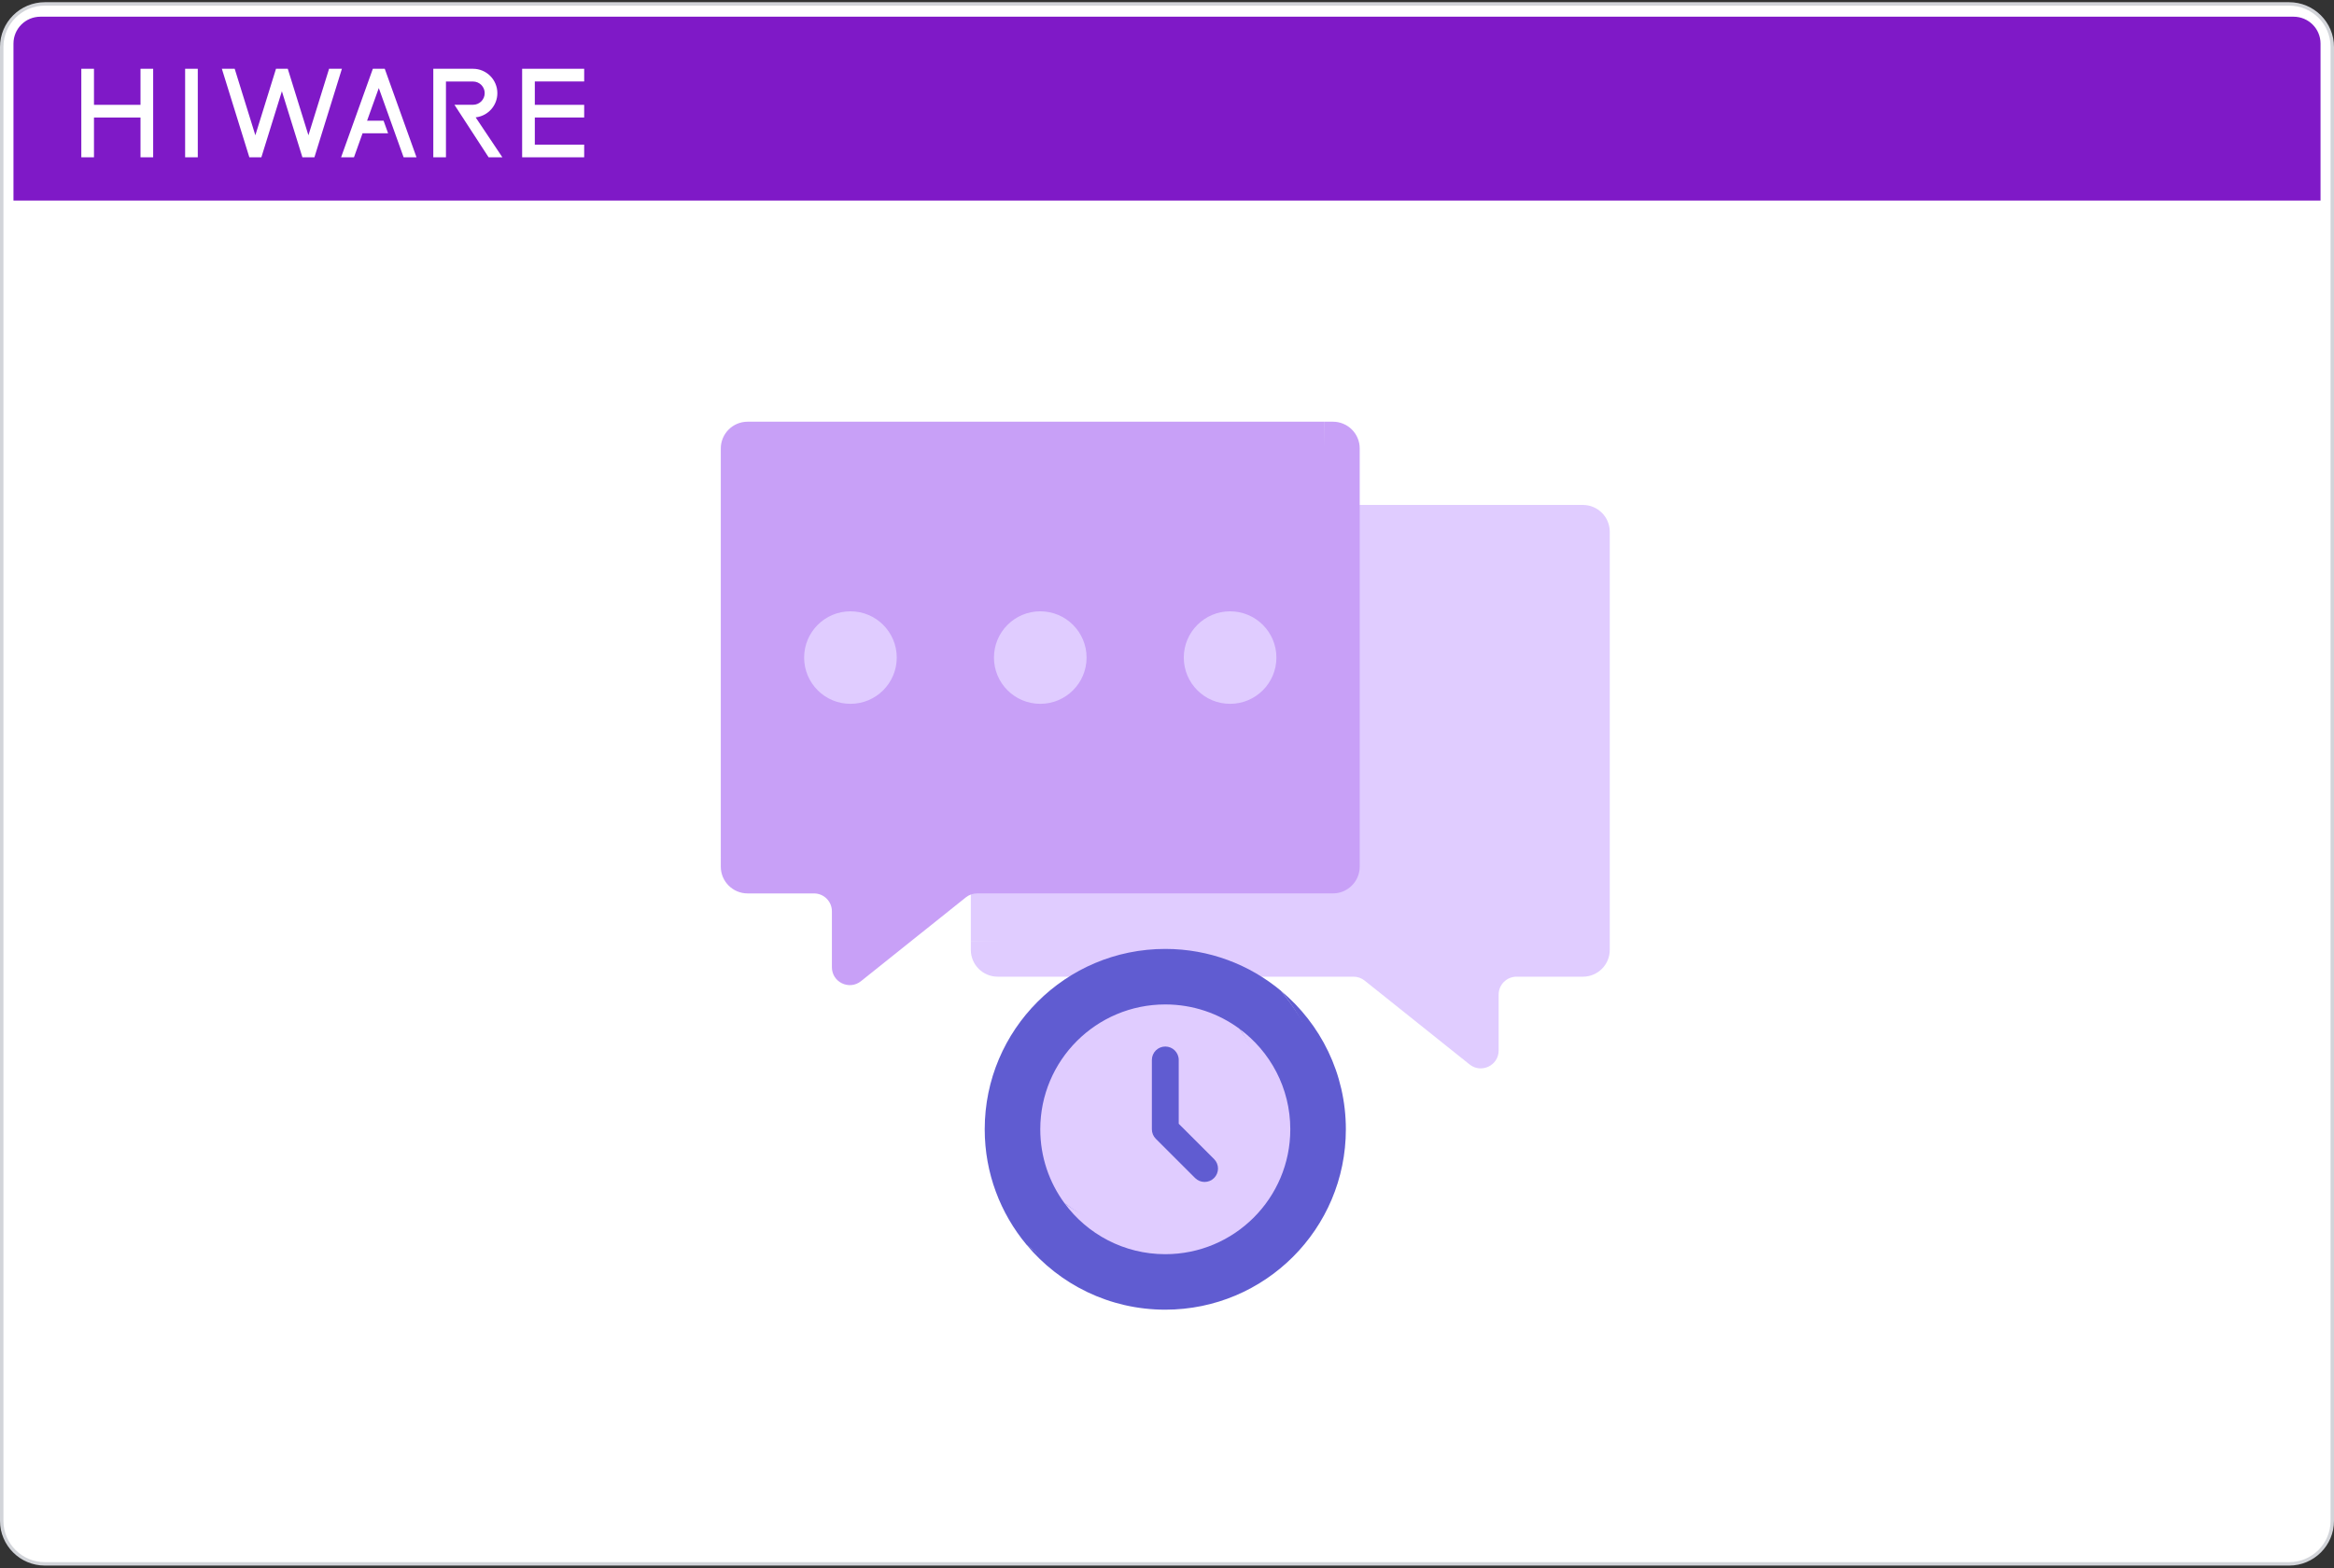 <svg width="680" height="457" viewBox="0 0 680 457" fill="none" xmlns="http://www.w3.org/2000/svg">
<rect x="0" y="0" width="680" height="457" fill="#333333" stroke="none"/>
<path d="M13.077 1.141H666.923C673.87 1.141 679.5 6.762 679.5 13.695V443.201C679.5 450.135 673.87 455.756 666.923 455.756H13.077C6.13 455.756 0.5 450.135 0.5 443.201V13.695C0.5 6.762 6.13 1.141 13.077 1.141Z" fill="white" stroke="#D2D4D9"/>
<path d="M3.924 12.707C3.924 8.377 7.437 4.867 11.77 4.867H668.232C672.565 4.867 676.078 8.377 676.078 12.707V58.437H3.924V12.707Z" fill="#7F19C7"/>
<path d="M108.631 20.029L99.378 45.834H103.13L105.627 38.849H113.073L111.753 35.175H106.947L110.361 25.661L117.592 45.834H121.344L112.091 20.029H108.631Z" fill="white"/>
<path d="M170.2 23.737V20.043H152.122V45.841H170.2V42.154H155.816V34.239H170.2V30.552H155.816V23.737H170.2Z" fill="white"/>
<path d="M57.624 20.043H53.937V45.841H57.624V20.043Z" fill="white"/>
<path d="M40.937 30.552H27.378V20.043H23.691V45.841H27.378V34.246H40.937V45.841H44.624V20.043H40.937V30.552Z" fill="white"/>
<path d="M138.83 34.168C142.263 33.674 144.903 30.708 144.903 27.144C144.903 23.23 141.723 20.043 137.809 20.043H126.24V45.841H129.927V23.756H137.828C139.695 23.756 141.216 25.278 141.216 27.144C141.216 29.011 139.695 30.533 137.828 30.533H132.398L142.354 45.841H146.366L138.583 34.213C138.583 34.213 138.719 34.181 138.836 34.161" fill="white"/>
<path d="M95.88 20.029L89.858 39.422L83.837 20.029H80.416L74.394 39.422L68.373 20.029H64.634L72.645 45.834H76.15L82.126 26.591L88.102 45.834H91.607L99.619 20.029H95.88Z" fill="white"/>
<g clip-path="url(#clip0_10860_249091)">
<path d="M463.855 279.147L458.579 147.158H290.659C286.339 147.158 282.844 150.656 282.844 154.967V274.219L463.85 279.142L463.855 279.147Z" fill="#E0CCFF"/>
<path d="M461.184 147.158H458.579V271.616C458.579 273.057 457.411 274.219 455.974 274.219H282.844V276.822C282.844 281.133 286.344 284.631 290.659 284.631H394.325C395.509 284.631 396.657 285.035 397.583 285.773L428.157 310.211C431.566 312.94 436.625 310.509 436.625 306.147V289.842C436.625 286.966 438.957 284.636 441.835 284.636H461.179C465.494 284.636 468.995 281.138 468.995 276.827V154.967C468.995 150.656 465.494 147.158 461.179 147.158H461.184Z" fill="#E0CCFF"/>
<path d="M389.803 255.082L385.736 122.896H217.816C213.501 122.896 210 126.394 210 130.705V249.957L389.803 255.077V255.082Z" fill="#C8A0F7"/>
<path d="M388.341 122.896H385.736V247.354C385.736 248.795 384.567 249.957 383.13 249.957H210V252.56C210 256.877 213.501 260.369 217.816 260.369H237.16C240.038 260.369 242.37 262.699 242.37 265.575V281.88C242.37 286.247 247.423 288.673 250.838 285.944L281.412 261.506C282.338 260.769 283.486 260.364 284.665 260.364H388.331C392.646 260.364 396.146 256.867 396.146 252.555V130.705C396.156 126.394 392.656 122.896 388.341 122.896Z" fill="#C8A0F7"/>
<path d="M247.773 205.116C255.224 205.116 261.264 199.081 261.264 191.636C261.264 184.191 255.224 178.156 247.773 178.156C240.321 178.156 234.281 184.191 234.281 191.636C234.281 199.081 240.321 205.116 247.773 205.116Z" fill="#E0CCFF"/>
<path d="M303.078 205.116C310.529 205.116 316.569 199.081 316.569 191.636C316.569 184.191 310.529 178.156 303.078 178.156C295.627 178.156 289.587 184.191 289.587 191.636C289.587 199.081 295.627 205.116 303.078 205.116Z" fill="#E0CCFF"/>
<path d="M358.384 205.116C365.835 205.116 371.875 199.081 371.875 191.636C371.875 184.191 365.835 178.156 358.384 178.156C350.933 178.156 344.893 184.191 344.893 191.636C344.893 199.081 350.933 205.116 358.384 205.116Z" fill="#E0CCFF"/>
<path d="M387.673 324.721C387.673 311.918 380.763 297.822 373.165 288.714C364.034 281.112 352.293 276.543 339.5 276.543C310.443 276.543 286.891 300.076 286.891 329.108C286.891 341.865 291.459 353.616 299.087 362.76C308.182 370.331 320.54 378.792 333.379 378.792C362.436 378.792 387.673 353.748 387.673 324.716V324.721Z" fill="#605CD1"/>
<path d="M373.165 288.719C380.763 297.827 385.336 309.543 385.336 322.345C385.336 351.377 361.783 374.91 332.727 374.91C319.888 374.91 308.182 370.336 299.087 362.765C308.708 374.299 323.191 381.678 339.5 381.678C368.557 381.678 392.109 358.145 392.109 329.113C392.109 312.858 384.734 298.352 373.165 288.719Z" fill="#605CD1"/>
<path d="M371.379 323.195C371.379 315.139 365.486 305.803 361.05 299.773C355.015 295.341 347.563 292.723 339.5 292.723C319.387 292.723 303.078 309.013 303.078 329.114C303.078 337.17 305.698 344.615 310.135 350.645C316.17 355.078 326.196 360.86 334.259 360.86C354.372 360.86 371.379 343.291 371.379 323.19V323.195Z" fill="#E0CCFF"/>
<path d="M361.05 299.773C365.486 305.803 368.106 313.248 368.106 321.305C368.106 341.406 351.802 357.696 331.684 357.696C323.621 357.696 316.17 355.078 310.135 350.645C316.767 359.657 327.45 365.505 339.5 365.505C359.618 365.505 375.922 349.215 375.922 329.114C375.922 317.074 370.069 306.395 361.05 299.773Z" fill="#E0CCFF"/>
<path d="M350.948 344.453C349.946 344.453 348.949 344.068 348.186 343.31L336.738 331.872C336.004 331.139 335.595 330.149 335.595 329.113V308.895C335.595 306.737 337.345 304.988 339.505 304.988C341.665 304.988 343.415 306.737 343.415 308.895V327.495L353.715 337.786C355.242 339.312 355.242 341.784 353.715 343.31C352.951 344.073 351.954 344.453 350.953 344.453H350.948Z" fill="#605CD1"/>
</g>
<defs>
<clipPath id="clip0_10860_249091">
<rect width="259" height="258.782" fill="white" transform="translate(210 122.896)"/>
</clipPath>
</defs>
</svg>
